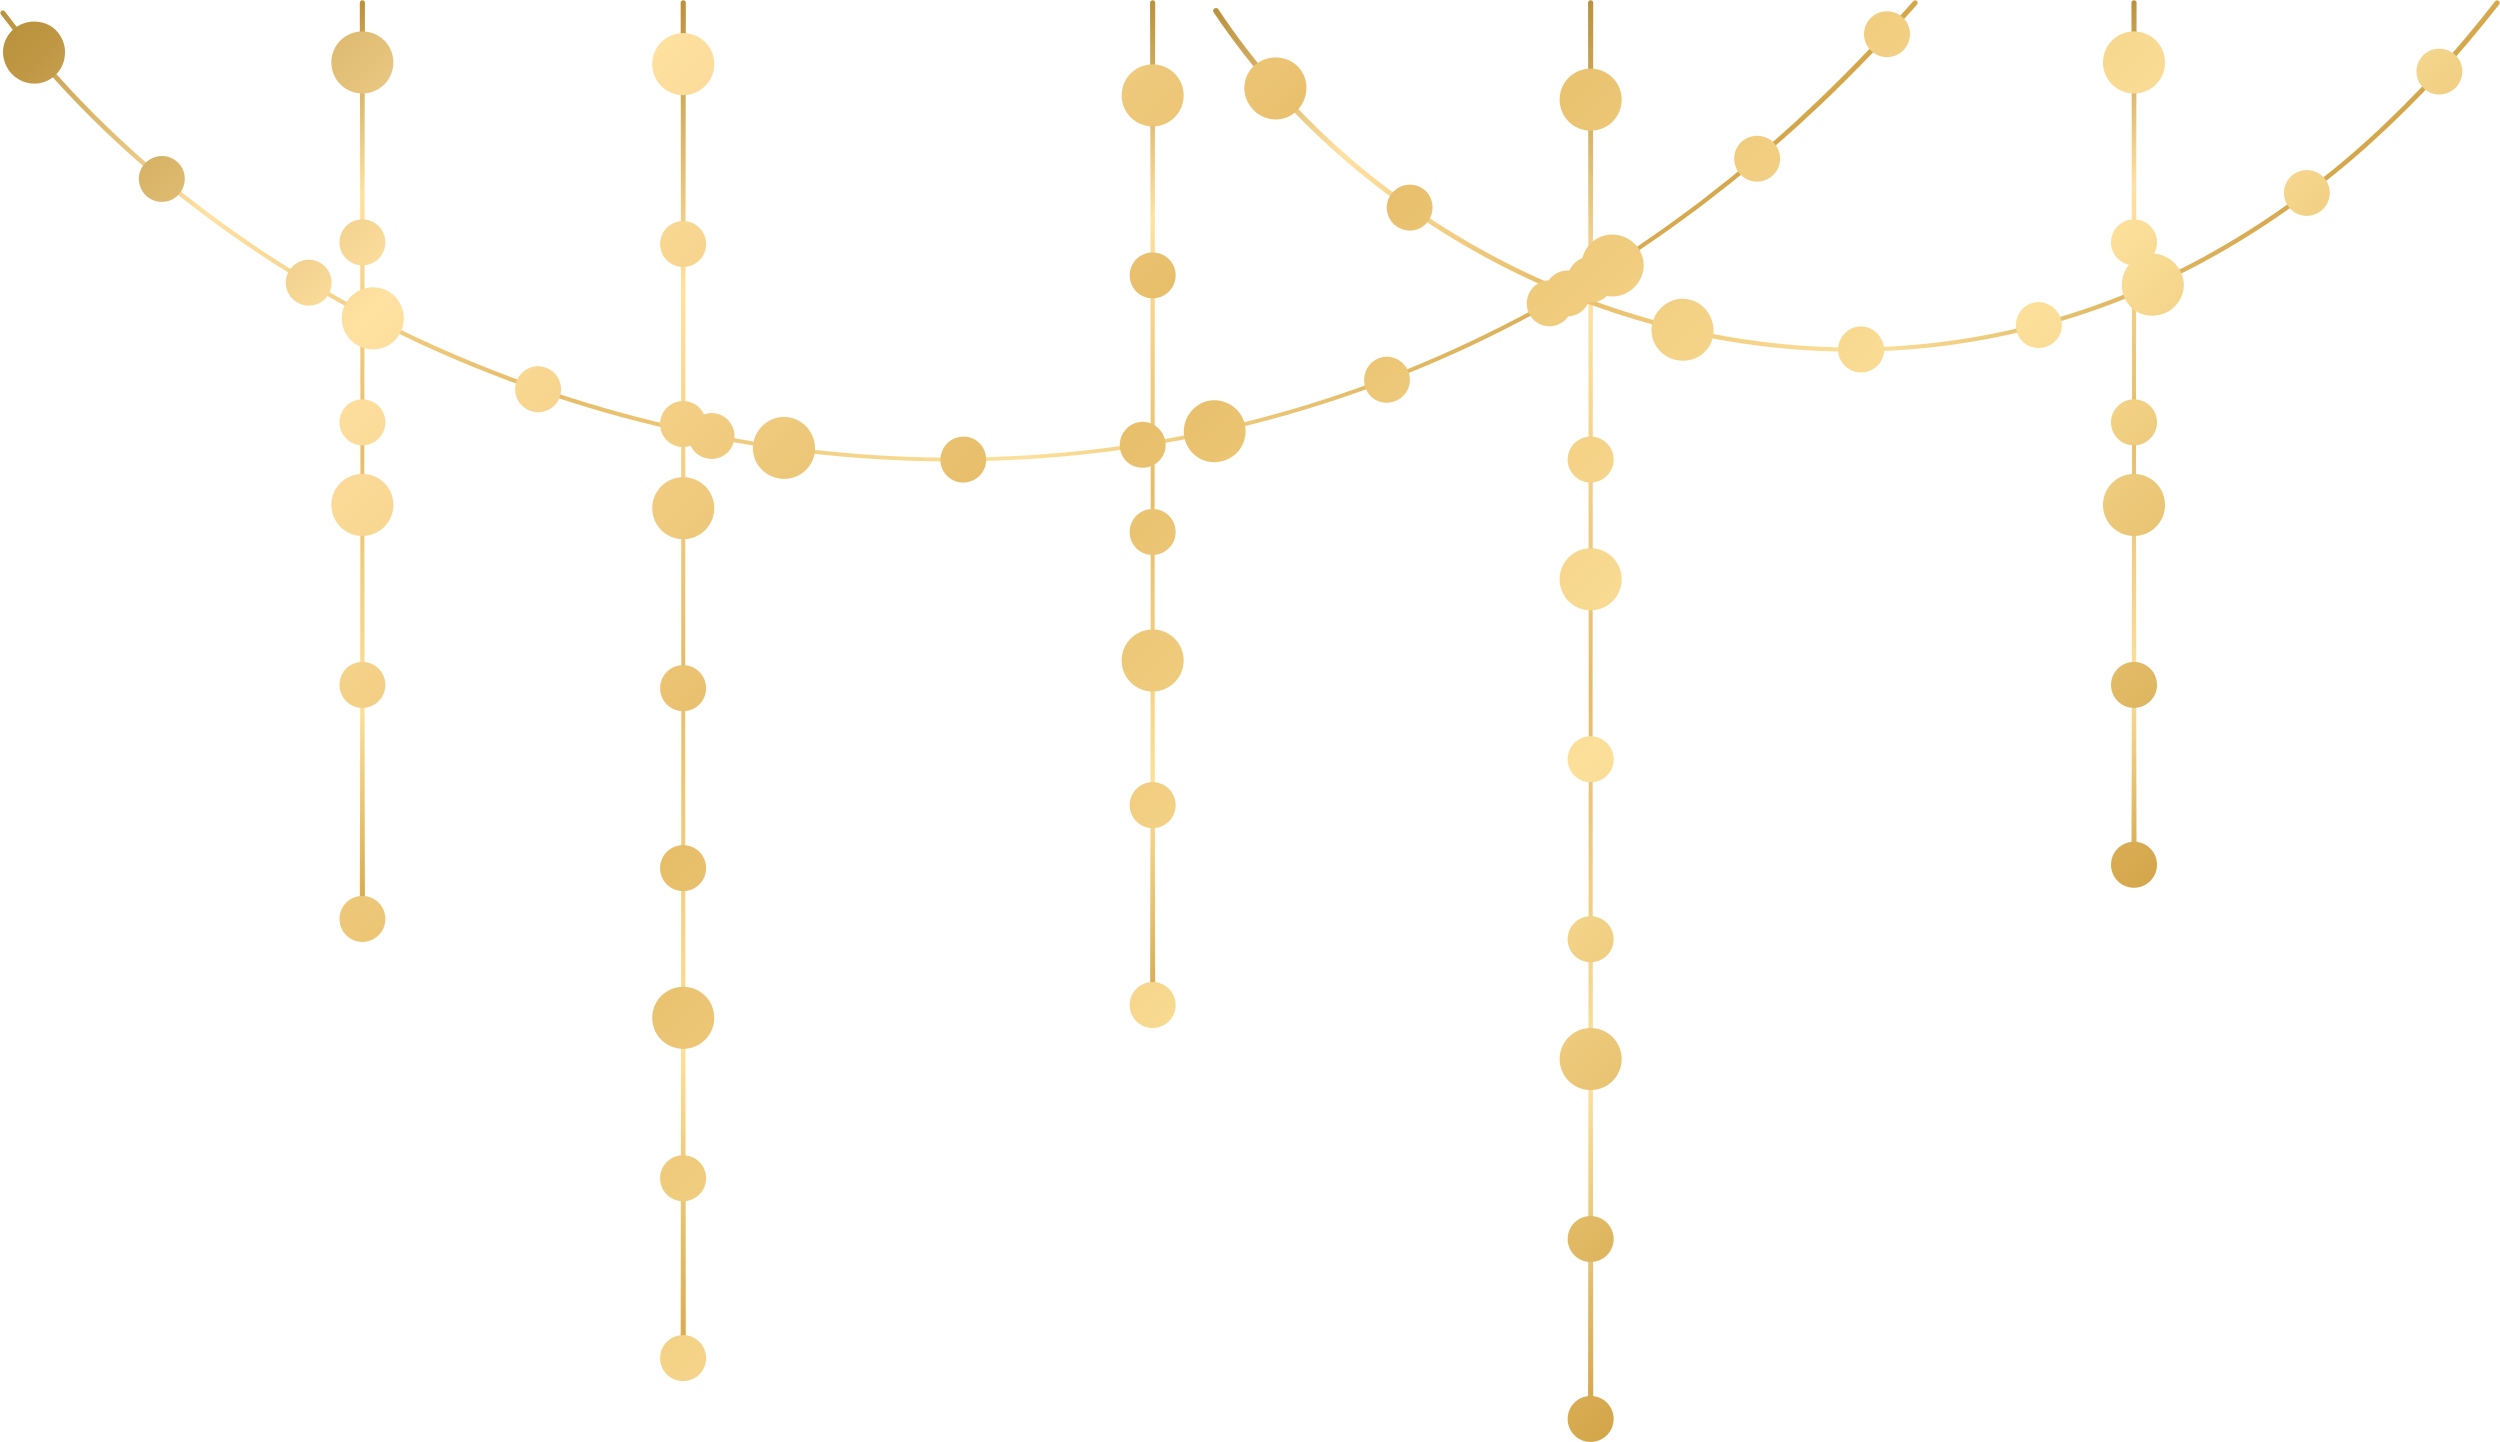 <?xml version="1.0" encoding="UTF-8"?>
<!DOCTYPE svg PUBLIC '-//W3C//DTD SVG 1.0//EN'
          'http://www.w3.org/TR/2001/REC-SVG-20010904/DTD/svg10.dtd'>
<svg height="1115.4" preserveAspectRatio="xMidYMid meet" version="1.0" viewBox="233.1 315.8 1933.8 1115.4" width="1933.8" xmlns="http://www.w3.org/2000/svg" xmlns:xlink="http://www.w3.org/1999/xlink" zoomAndPan="magnify"
><g
  ><linearGradient gradientUnits="userSpaceOnUse" id="a" x1="603.214" x2="1343.492" xlink:actuate="onLoad" xlink:show="other" xlink:type="simple" y1="-44.885" y2="695.394"
    ><stop offset="0" stop-color="#ba913c"
      /><stop offset=".213" stop-color="#ffe1a1"
      /><stop offset=".486" stop-color="#e6bc67"
      /><stop offset=".768" stop-color="#fce09a"
      /><stop offset="1" stop-color="#d4a64a"
    /></linearGradient
    ><path d="M236.9,324.7c42.3,56.1,92.6,106.1,148.4,148.9c55.7,42.9,116.5,79.1,180.6,108.1 c128,58.2,268.6,88.8,409.3,88.1c70.3-0.4,140.6-8.6,209.1-24.7c68.5-16,135.1-40,198.2-70.9c31.6-15.4,62.3-32.6,92.1-51.4 l22.1-14.3l21.7-15c3.6-2.5,7.2-5.1,10.7-7.7l10.6-7.8c7.1-5.1,14-10.6,20.9-16.1l10.4-8.1l10.1-8.4l10.1-8.4 c1.7-1.4,3.4-2.8,5.1-4.2l4.9-4.4c6.6-5.8,13.2-11.6,19.7-17.5l19.2-18c25.4-24.4,49.6-49.8,72.9-76.2l0,0c0.7-0.8,2-0.9,2.8-0.2 s0.9,2,0.2,2.8l0,0c-23.4,26.4-47.8,51.9-73.3,76.3l-19.4,18c-6.6,5.9-13.2,11.7-19.8,17.5l-5,4.4c-1.7,1.4-3.4,2.8-5.1,4.2 l-10.2,8.4l-10.2,8.4l-10.4,8.1c-7,5.4-13.8,11-21,16.1l-10.7,7.8c-3.6,2.6-7.1,5.3-10.7,7.7l-21.8,15l-22.2,14.4 c-29.9,18.8-60.7,36-92.4,51.5c-63.4,31-130.2,54.9-199,71c-68.7,16.1-139.3,24.2-209.8,24.6C834.1,673.6,693,643,564.5,584.7 l-6-2.7l-6-2.9l-11.9-5.7c-4-1.9-7.9-3.9-11.8-5.9l-11.8-6c-7.8-4.1-15.5-8.4-23.3-12.6l-11.5-6.6l-5.7-3.3 c-1.9-1.1-3.8-2.2-5.7-3.4c-30.3-18.1-59.6-37.9-87.6-59.4c-56.1-42.8-106.8-92.9-149.4-149.2c-0.7-0.9-0.5-2.1,0.4-2.8 C235,323.6,236.2,323.8,236.9,324.7L236.9,324.7L236.9,324.7z" fill="url(#a)"
    /><linearGradient gradientUnits="userSpaceOnUse" id="b" x1="335.321" x2="691.479" xlink:actuate="onLoad" xlink:show="other" xlink:type="simple" y1="493.226" y2="849.384"
    ><stop offset="0" stop-color="#ba913c"
      /><stop offset=".213" stop-color="#ffe1a1"
      /><stop offset=".486" stop-color="#e6bc67"
      /><stop offset=".768" stop-color="#fce09a"
      /><stop offset="1" stop-color="#d4a64a"
    /></linearGradient
    ><path d="M515.4,318l-0.2,88.3l-0.1,88.3l-0.2,176.7l0.2,176.7l0.1,88.3l0.2,88.3c0,1.1-0.9,2-2,2s-2-0.9-2-2v0 l0.2-88.3l0.1-88.3l0.2-176.7l-0.2-176.7l-0.1-88.3l-0.2-88.3c0-1.1,0.9-2,2-2S515.4,316.9,515.4,318L515.4,318z" fill="url(#b)"
    /><linearGradient gradientUnits="userSpaceOnUse" id="c" x1="496.67" x2="1026.51" xlink:actuate="onLoad" xlink:show="other" xlink:type="simple" y1="580.07" y2="1109.91"
    ><stop offset="0" stop-color="#ba913c"
      /><stop offset=".213" stop-color="#ffe1a1"
      /><stop offset=".486" stop-color="#e6bc67"
      /><stop offset=".768" stop-color="#fce09a"
      /><stop offset="1" stop-color="#d4a64a"
    /></linearGradient
    ><path d="M763.6,318l-0.3,263.5L763.1,845l0.2,263.5l0.3,263.5c0,1.1-0.9,2-2,2c-1.1,0-2-0.9-2-2v0l0.3-263.5l0.2-263.5 l-0.2-263.5L759.6,318c0-1.1,0.9-2,2-2C762.7,316,763.6,316.9,763.6,318L763.6,318z" fill="url(#c)"
    /><linearGradient gradientUnits="userSpaceOnUse" id="d" x1="927.541" x2="1321.935" xlink:actuate="onLoad" xlink:show="other" xlink:type="simple" y1="512.344" y2="906.738"
    ><stop offset="0" stop-color="#ba913c"
      /><stop offset=".213" stop-color="#ffe1a1"
      /><stop offset=".486" stop-color="#e6bc67"
      /><stop offset=".768" stop-color="#fce09a"
      /><stop offset="1" stop-color="#d4a64a"
    /></linearGradient
    ><path d="M1126.7,318l-0.2,97.9l-0.1,97.9l-0.2,195.8l0.2,195.8l0.1,97.9l0.2,97.9c0,1.1-0.9,2-2,2c-1.1,0-2-0.9-2-2v0 l0.2-97.9l0.1-97.9l0.2-195.8l-0.2-195.8l-0.1-97.9l-0.2-97.9c0-1.1,0.9-2,2-2C1125.8,316,1126.7,316.9,1126.7,318L1126.7,318z" fill="url(#d)"
    /><linearGradient gradientUnits="userSpaceOnUse" id="e" x1="1189.985" x2="1737.109" xlink:actuate="onLoad" xlink:show="other" xlink:type="simple" y1="588.673" y2="1135.797"
    ><stop offset="0" stop-color="#ba913c"
      /><stop offset=".213" stop-color="#ffe1a1"
      /><stop offset=".486" stop-color="#e6bc67"
      /><stop offset=".768" stop-color="#fce09a"
      /><stop offset="1" stop-color="#d4a64a"
    /></linearGradient
    ><path d="M1465.5,317.9l-0.3,272.2l-0.2,272.2l0.2,272.2l0.3,272.2c0,1-0.9,1.9-2,1.9c-1.1,0-2-0.8-2-1.9v0l0.3-272.2 l0.2-272.2l-0.2-272.2l-0.3-272.2c0-1,0.9-1.9,2-1.9C1464.6,316,1465.5,316.8,1465.5,317.9L1465.5,317.9z" fill="url(#e)"
    /><linearGradient gradientUnits="userSpaceOnUse" id="f" x1="1417.742" x2="1917.816" xlink:actuate="onLoad" xlink:show="other" xlink:type="simple" y1="77.07" y2="577.143"
    ><stop offset="0" stop-color="#ba913c"
      /><stop offset=".213" stop-color="#ffe1a1"
      /><stop offset=".486" stop-color="#e6bc67"
      /><stop offset=".768" stop-color="#fce09a"
      /><stop offset="1" stop-color="#d4a64a"
    /></linearGradient
    ><path d="M1175.4,322.8c26.8,40.4,59,77.1,95.2,109.4c36.3,32.2,76.5,59.9,119.3,82.6c42.9,22.7,88.5,40.2,135.5,52.1 c47,11.8,95.5,17.9,144.1,17.7c48.5-0.3,97-7,143.7-19.8c46.8-12.8,91.9-31.6,134-55.6c21.1-12,41.5-25.2,61.1-39.5 c19.6-14.3,38.5-29.6,56.4-45.9c18-16.3,35.1-33.5,51.6-51.3c16.3-18,31.9-36.6,46.8-55.7l0,0c0.7-0.9,1.9-1,2.8-0.3 c0.9,0.7,1,1.9,0.3,2.8l0,0c-15,19.2-30.7,37.8-47.2,55.8c-16.6,17.9-33.9,35-52,51.4c-18,16.4-37.1,31.7-56.8,46.1 c-19.7,14.3-40.2,27.6-61.4,39.6c-42.4,24.1-87.8,43-134.9,55.8c-47.1,12.8-95.8,19.5-144.6,19.8c-48.8,0.3-97.6-5.7-144.9-17.6 c-47.3-11.9-93.2-29.4-136.3-52.2c-43.1-22.8-83.5-50.7-120.1-83c-36.5-32.3-69.1-69.2-96.2-109.8c-0.6-0.9-0.4-2.2,0.6-2.8 C1173.5,321.7,1174.7,321.9,1175.4,322.8L1175.4,322.8L1175.4,322.8z" fill="url(#f)"
    /><linearGradient gradientUnits="userSpaceOnUse" id="g" x1="1713.021" x2="2054.632" xlink:actuate="onLoad" xlink:show="other" xlink:type="simple" y1="485.928" y2="827.539"
    ><stop offset="0" stop-color="#ba913c"
      /><stop offset=".213" stop-color="#ffe1a1"
      /><stop offset=".486" stop-color="#e6bc67"
      /><stop offset=".768" stop-color="#fce09a"
      /><stop offset="1" stop-color="#d4a64a"
    /></linearGradient
    ><path d="M1885.8,317.9l-0.2,84.7l-0.1,84.7l-0.2,169.4l0.2,169.4l0.1,84.7l0.2,84.7c0,1.1-0.9,1.9-2,1.9 c-1.1,0-2-0.9-2-1.9v0l0.2-84.7l0.1-84.7l0.2-169.4l-0.2-169.4l-0.1-84.7l-0.2-84.7c0-1.1,0.9-1.9,2-1.9 C1884.9,316,1885.8,316.8,1885.8,317.9L1885.8,317.9z" fill="url(#g)"
  /></g
  ><g
  ><linearGradient gradientUnits="userSpaceOnUse" id="h" x1="577.013" x2="1737.028" xlink:actuate="onLoad" xlink:show="other" xlink:type="simple" y1="4.958" y2="1164.974"
    ><stop offset="0" stop-color="#ba913c"
      /><stop offset=".213" stop-color="#ffe1a1"
      /><stop offset=".486" stop-color="#e6bc67"
      /><stop offset=".768" stop-color="#fce09a"
      /><stop offset="1" stop-color="#d4a64a"
    /></linearGradient
    ><path d="M275.3,374.5c-4.9,4.4-11.2,6.4-17.4,5.9c-3.1-0.2-6.2-1.1-9-2.5c-1.4-0.7-2.8-1.6-4.1-2.6 c-1.3-1-2.5-2.2-3.6-3.5c-4.4-5.3-6.2-11.8-5.7-17.9c0.7-6.2,3.7-12.1,8.9-16.2c5.2-4.1,11.6-5.7,17.6-5.1 c6.1,0.6,11.9,3.3,15.9,8.3c1,1.2,1.9,2.6,2.6,3.9c0.8,1.3,1.4,2.7,1.8,4.2c0.9,2.9,1.3,5.9,1,9C283,364,280.3,370.1,275.3,374.5z M369.7,440.6c-7.3-6.2-18.4-5.3-24.9,2.1c-6.5,7.4-5.5,18.6,2.1,25.2c7.8,6.3,19.1,5.2,25.1-2.5 C378.2,457.7,377.1,446.6,369.7,440.6z M489,529.9c-1.1-4.4-3.9-8.2-8-10.7c-8.2-5-19-2.3-24.2,6c-5.2,8.3-2.5,19.3,6.1,24.5 c4.3,2.6,9.2,3.1,13.7,1.9c4.4-1.2,8.4-4,10.8-8.3C489.7,539.1,490.2,534.2,489,529.9z M544.2,554.5c-1.9-5.8-5.9-10.9-11.6-13.8 c-5.8-2.9-12.1-3.4-18-1.6c-5.8,1.8-11,5.8-14.2,11.6s-3.7,12.4-1.9,18.3c1.8,5.9,5.9,11.3,12,14.3c6.1,3.1,12.8,3.5,18.6,1.6 c5.9-2,11-6.2,13.9-12.2C545.9,566.8,546.1,560.2,544.2,554.5z M655.1,600.1c-9-3.3-19.1,1.6-22.5,10.8 c-3.4,9.2,1.5,19.4,10.9,22.8c9.5,3.2,19.6-1.8,22.7-11.2C669.2,613.1,664.2,603.2,655.1,600.1z M798.1,643.1 c-2.5-3.8-6.4-6.6-11.2-7.5c-4.7-0.9-9.4,0.2-13.2,2.7c-3.8,2.5-6.6,6.4-7.6,11.2c-1,4.8,0,9.6,2.5,13.4c2.5,3.8,6.6,6.6,11.5,7.5 c4.9,1,9.7-0.1,13.5-2.7c3.8-2.6,6.5-6.7,7.4-11.5C801.9,651.5,800.7,646.8,798.1,643.1z M858.4,647.6c-3.7-4.8-9.2-8.1-15.6-9.1 c-6.4-0.9-12.6,0.9-17.5,4.6c-4.9,3.7-8.5,9.1-9.5,15.6c-1.1,6.5,0.6,13,4.4,17.9c3.7,4.9,9.4,8.4,16.1,9.4c6.7,1,13.2-1,18.1-4.8 c4.9-3.8,8.3-9.5,9-16C864.1,658.7,862.1,652.4,858.4,647.6z M978.2,653.5c-1.2,0-2.4,0.2-3.5,0.4c-1.1,0.2-2.2,0.6-3.3,1 c-2.1,0.9-4,2.2-5.6,3.8c-3.2,3.2-5.2,7.6-5.3,12.5s1.9,9.4,5.1,12.6c1.6,1.6,3.6,2.9,5.7,3.9c1.1,0.5,2.2,0.8,3.4,1.1 c1.2,0.2,2.4,0.3,3.6,0.3c10-0.2,17.9-8.3,17.6-18.1C995.8,661.1,987.8,653.3,978.2,653.5z M1114.2,642.3c-2.4,0.4-4.6,1.2-6.5,2.5 c-1.9,1.2-3.6,2.8-4.9,4.6c-2.7,3.6-4,8.2-3.4,13.1s3.3,9,6.9,11.7c1.8,1.4,4,2.4,6.2,2.9c2.3,0.5,4.7,0.7,7.2,0.3 c9.9-1.6,16.5-10.7,14.8-20.4C1132.7,647.4,1123.6,640.7,1114.2,642.3z M1185.3,629.1c-1.3-0.8-2.6-1.5-4.1-2 c-1.4-0.6-2.9-1-4.4-1.3c-3-0.6-6.2-0.6-9.3,0.1c-3.2,0.7-6,2-8.5,3.8c-1.2,0.9-2.4,1.9-3.4,3c-1.1,1.1-2,2.3-2.8,3.5 c-3.3,5.1-4.8,11.4-3.6,17.9c1.3,6.5,5,11.9,10.2,15.3c1.3,0.9,2.7,1.6,4.1,2.2c1.4,0.6,3,1,4.5,1.3c3.1,0.6,6.4,0.5,9.7-0.2 s6.3-2.1,8.9-3.9c1.3-0.9,2.5-1.9,3.6-3.1c1.1-1.1,2-2.4,2.8-3.7c3.3-5.3,4.5-11.8,2.9-18.2 C1194.5,637.4,1190.4,632.3,1185.3,629.1z M1313,593.3c-4.2-1.9-8.9-2.2-13.4-0.4s-7.9,5.1-9.7,9.3c-1.8,4.2-2.2,8.9-0.6,13.6 c1.7,4.6,5.1,8.2,9.2,10c4.1,1.9,9.1,2.1,13.7,0.3s8.2-5.2,10-9.4c1.8-4.2,2-9.1,0.2-13.6C1320.6,598.4,1317.1,595.1,1313,593.3z M1423.1,534.9c-4.2,2.4-7,6.3-8.3,10.6c-1.3,4.3-0.9,9.1,1.4,13.4c2.3,4.3,6.2,7.3,10.6,8.6c4.4,1.3,9.3,0.8,13.6-1.7 c8.7-4.9,11.7-15.8,6.8-24.2C1442.2,533.2,1431.4,530.1,1423.1,534.9z M1485.3,497.8c-6-1.3-12.4-0.4-17.8,3.1 c-2.7,1.8-4.9,4-6.7,6.5c-1.8,2.5-3,5.3-3.7,8.2c-1.4,5.9-0.5,12.4,2.9,18.1c3.4,5.7,8.8,9.4,14.9,10.8c3,0.7,6.2,0.8,9.4,0.3 c3.1-0.5,6.2-1.7,9-3.6c5.7-3.7,9.4-9.3,10.7-15.3c1.3-6,0.2-12.5-3.5-18C1496.8,502.5,1491.3,499.1,1485.3,497.8z M1593.6,420.9 c-2.2-0.2-4.5,0.1-6.7,0.8c-2.2,0.7-4.3,1.8-6.1,3.3c-7.4,6.1-8.4,17.3-2.2,24.9c6.2,7.6,17.4,8.6,25.1,2.2 c1.9-1.6,3.4-3.5,4.5-5.6c1-2.1,1.6-4.4,1.8-6.7c0.3-4.6-1.1-9.2-4.3-12.9S1598.1,421.2,1593.6,420.9z M1679.7,330.2 c-6.6,7-6.3,18.1,0.8,24.9c7.1,6.8,18.4,6.5,25.3-0.8c6.7-7.4,6.2-18.7-1.1-25.2C1697.3,322.6,1686.2,323.1,1679.7,330.2z M1243.6,384.9c0.2-3-0.2-6.1-1.2-8.9c-0.5-1.4-1.1-2.8-1.9-4.1c-0.8-1.3-1.6-2.6-2.7-3.8c-4.2-4.8-10-7.3-16-7.8 c-6-0.5-12.4,1.3-17.5,5.4c-5.2,4.2-8.1,10-8.6,16.3c-0.6,6.3,1.6,12.7,6.1,17.9c1.1,1.3,2.4,2.5,3.7,3.5c1.3,1,2.8,1.8,4.2,2.5 c2.9,1.4,6,2.1,9.1,2.3c6.2,0.3,12.5-1.9,17.2-6.5C1240.9,397,1243.3,391,1243.6,384.9z M1340.9,473c-0.8-4.4-3.2-8.5-7.1-11.2 c-3.9-2.7-8.5-3.7-13-2.9c-4.4,0.7-8.7,3.1-11.6,7.1c-2.9,3.9-4,8.7-3.2,13.2c0.8,4.5,3.2,8.9,7.4,11.7c4.2,2.9,9,3.8,13.5,3 c4.5-0.9,8.7-3.5,11.3-7.6C1340.9,482.2,1341.7,477.4,1340.9,473z M1461.7,535.5c-0.9-2.1-2.2-3.9-3.8-5.5 c-1.6-1.6-3.5-2.9-5.7-3.8c-2.2-0.9-4.5-1.3-6.7-1.2c-2.3,0.1-4.5,0.5-6.6,1.4c-4.1,1.7-7.7,5-9.7,9.4c-2,4.5-1.9,9.4-0.2,13.6 c0.9,2.2,2.2,4.1,3.8,5.7c1.7,1.7,3.7,3,6,4c2.3,0.9,4.7,1.4,7.1,1.4c2.4-0.1,4.7-0.6,6.8-1.5c4.2-1.8,7.6-5.3,9.3-9.9 C1463.8,544.4,1463.5,539.6,1461.7,535.5z M1554.5,557.9c-3.3-5.1-8.3-9-14.5-10.4c-1.6-0.3-3.1-0.5-4.6-0.6c-1.5-0.1-3,0-4.5,0.3 c-3,0.5-5.8,1.6-8.4,3.2c-2.6,1.6-4.9,3.6-6.8,6.1c-1.9,2.4-3.4,5.3-4.3,8.5c-0.9,3.2-1.1,6.4-0.6,9.5c0.4,3.1,1.5,6.1,3.1,8.7 c1.6,2.6,3.8,5,6.4,6.9c1.3,1,2.7,1.8,4.2,2.5c1.5,0.7,3.1,1.3,4.8,1.6c6.7,1.5,13.4,0.3,18.7-3.1c5.3-3.4,9-8.8,10.3-15.3 C1559.3,569.3,1557.8,562.9,1554.5,557.9z M1684.7,573.2c-3.3-3.1-7.6-5-12.3-4.9c-1.2,0-2.3,0.2-3.5,0.4c-1.1,0.2-2.2,0.6-3.2,1 c-2.1,0.9-3.9,2.2-5.5,3.8c-3.2,3.2-5.2,7.6-5.3,12.5c-0.1,4.9,1.8,9.4,5.1,12.6c1.6,1.6,3.6,2.9,5.8,3.9c1.1,0.5,2.2,0.8,3.4,1.1 c1.2,0.2,2.4,0.3,3.7,0.3c5.1-0.1,9.6-2.2,12.8-5.5c3.2-3.3,5-7.9,4.8-12.8C1690.1,580.7,1688,576.4,1684.7,573.2z M1818.7,551.8 c-3.9-2.2-8.6-3-13.1-1.7c-4.6,1.1-8.3,4.1-10.6,8c-2.3,3.9-3.2,8.7-2.1,13.5c1.1,4.8,4.1,8.6,8,10.9c3.9,2.3,8.9,3.1,13.8,1.9 c4.9-1.4,8.7-4.5,11-8.5c2.3-4,2.9-8.8,1.5-13.5C1825.8,557.8,1822.6,554.1,1818.7,551.8z M1914,518.2c-2.3-2-5-3.6-7.9-4.7 c-5.7-2.1-12-2.1-17.8,0.6c-5.8,2.5-10,7.3-12.2,12.9c-2.2,5.6-2.5,12.1,0,18.3c2.5,6.1,7.2,10.8,13,13.1 c5.8,2.2,12.6,2.2,18.9-0.5c6.3-2.9,10.8-8,12.9-13.8c1.1-2.9,1.6-6,1.4-9.1c-0.2-3.1-1-6.3-2.5-9.2S1916.3,520.2,1914,518.2z M2019.7,447.5c-2.2-0.3-4.5-0.2-6.7,0.4c-2.2,0.6-4.3,1.6-6.2,3c-3.8,2.8-6.1,7-6.8,11.4c-0.7,4.5,0.3,9.3,3.2,13.2 c2.8,4,7,6.4,11.5,7.1c4.5,0.7,9.4-0.4,13.4-3.4c2-1.5,3.6-3.4,4.8-5.4c1.2-2.1,1.9-4.3,2.2-6.6c0.6-4.5-0.6-9.3-3.6-13.1 S2024.2,448.1,2019.7,447.5z M2106.9,359.2c-1.6,1.8-2.8,3.8-3.6,5.9c-0.8,2.1-1.1,4.4-1,6.6c0.2,4.5,2,9,5.6,12.4 c3.5,3.4,8.1,5,12.7,4.8c2.3-0.1,4.6-0.6,6.7-1.6c2.2-1,4.2-2.4,5.8-4.2c6.7-7.5,6.1-18.8-1.3-25.2 C2124.4,351.5,2113.2,352.1,2106.9,359.2z M537.4,364.1c0-13.3-10.7-24-24-24c-13.3,0-24,10.7-24,24c0,13.3,10.7,24,24,24 C526.7,388.1,537.4,377.4,537.4,364.1z M531.2,503.3c0-9.8-7.9-17.8-17.8-17.8c-9.8,0-17.7,7.9-17.7,17.8c0,9.8,7.9,17.7,17.7,17.7 C523.2,521.1,531.2,513.1,531.2,503.3z M531.2,642.5c0-9.8-7.9-17.8-17.8-17.8c-9.8,0-17.7,7.9-17.7,17.8c0,9.8,7.9,17.8,17.7,17.8 C523.2,660.2,531.2,652.3,531.2,642.5z M537.4,706.4c0-13.3-10.7-24-24-24c-13.3,0-24,10.7-24,24s10.7,24,24,24 C526.7,730.4,537.4,719.6,537.4,706.4z M531.2,845.6c0-9.8-7.9-17.8-17.8-17.8c-9.8,0-17.7,7.9-17.7,17.8c0,9.8,7.9,17.8,17.7,17.8 C523.2,863.3,531.2,855.4,531.2,845.6z M531.2,1026.6c0-9.8-7.9-17.8-17.8-17.8c-9.8,0-17.7,7.9-17.7,17.8s7.9,17.8,17.7,17.8 C523.2,1044.4,531.2,1036.4,531.2,1026.6z M1907.8,364.1c0-13.3-10.7-24-24-24c-13.3,0-24,10.7-24,24c0,13.3,10.7,24,24,24 C1897.1,388.1,1907.8,377.4,1907.8,364.1z M1901.6,503.3c0-9.8-7.9-17.8-17.8-17.8c-9.8,0-17.8,7.9-17.8,17.8 c0,9.8,7.9,17.7,17.8,17.7C1893.6,521.1,1901.6,513.1,1901.6,503.3z M1901.6,642.5c0-9.8-7.9-17.8-17.8-17.8 c-9.8,0-17.8,7.9-17.8,17.8c0,9.8,7.9,17.8,17.8,17.8C1893.6,660.2,1901.6,652.3,1901.6,642.5z M1907.8,706.4c0-13.3-10.7-24-24-24 c-13.3,0-24,10.7-24,24s10.7,24,24,24C1897.1,730.4,1907.8,719.6,1907.8,706.4z M1901.6,845.6c0-9.8-7.9-17.8-17.8-17.8 c-9.8,0-17.8,7.9-17.8,17.8c0,9.8,7.9,17.8,17.8,17.8C1893.6,863.3,1901.6,855.4,1901.6,845.6z M1901.6,984.7 c0-9.8-7.9-17.8-17.8-17.8c-9.8,0-17.8,7.9-17.8,17.8s7.9,17.8,17.8,17.8C1893.6,1002.5,1901.6,994.5,1901.6,984.7z M785.6,365.4 c0-13.3-10.7-24-24-24c-13.3,0-24,10.7-24,24s10.7,24,24,24C774.8,389.4,785.6,378.6,785.6,365.4z M779.3,504.6 c0-9.8-7.9-17.8-17.8-17.8c-9.8,0-17.8,7.9-17.8,17.8c0,9.8,7.9,17.7,17.8,17.7C771.4,522.3,779.3,514.4,779.3,504.6z M779.3,643.8 c0-9.8-7.9-17.8-17.8-17.8c-9.8,0-17.8,7.9-17.8,17.8s7.9,17.8,17.8,17.8C771.4,661.5,779.3,653.6,779.3,643.8z M785.6,708.9 c0-13.3-10.7-24-24-24c-13.3,0-24,10.7-24,24s10.7,24,24,24C774.8,732.9,785.6,722.2,785.6,708.9z M779.3,848.1 c0-9.8-7.9-17.8-17.8-17.8c-9.8,0-17.8,7.9-17.8,17.8c0,9.8,7.9,17.8,17.8,17.8C771.4,865.9,779.3,857.9,779.3,848.1z M779.3,987.3 c0-9.8-7.9-17.8-17.8-17.8c-9.8,0-17.8,7.9-17.8,17.8s7.9,17.8,17.8,17.8C771.4,1005.1,779.3,997.1,779.3,987.3z M785.6,1103.1 c0-13.3-10.7-24-24-24c-13.3,0-24,10.7-24,24c0,13.3,10.7,24,24,24C774.8,1127.1,785.6,1116.4,785.6,1103.1z M779.3,1227.2 c0-9.8-7.9-17.8-17.8-17.8c-9.8,0-17.8,7.9-17.8,17.8c0,9.8,7.9,17.8,17.8,17.8C771.4,1244.9,779.3,1237,779.3,1227.2z M779.3,1366.3c0-9.8-7.9-17.8-17.8-17.8c-9.8,0-17.8,7.9-17.8,17.8s7.9,17.8,17.8,17.8C771.4,1384.1,779.3,1376.1,779.3,1366.3z M1148.7,389.6c0-13.3-10.7-24-24-24c-13.3,0-24,10.7-24,24s10.7,24,24,24C1138,413.6,1148.7,402.9,1148.7,389.6z M1142.5,528.8 c0-9.8-7.9-17.7-17.8-17.7c-9.8,0-17.8,7.9-17.8,17.7c0,9.8,7.9,17.8,17.8,17.8C1134.5,546.5,1142.5,538.6,1142.5,528.8z M1142.5,727.3c0-9.8-7.9-17.8-17.8-17.8c-9.8,0-17.8,7.9-17.8,17.8s7.9,17.8,17.8,17.8C1134.5,745,1142.5,737.1,1142.5,727.3z M1148.7,826.7c0-13.3-10.7-24-24-24c-13.3,0-24,10.7-24,24s10.7,24,24,24C1138,850.7,1148.7,839.9,1148.7,826.7z M1142.5,938.6 c0-9.8-7.9-17.8-17.8-17.8c-9.8,0-17.8,7.9-17.8,17.8c0,9.8,7.9,17.8,17.8,17.8C1134.5,956.4,1142.5,948.4,1142.5,938.6z M1142.5,1093.2c0-9.8-7.9-17.8-17.8-17.8c-9.8,0-17.8,7.9-17.8,17.8s7.9,17.8,17.8,17.8C1134.5,1111,1142.5,1103,1142.5,1093.2z M1487.5,392.9c0-13.3-10.7-24-24-24c-13.3,0-24,10.7-24,24c0,13.3,10.7,24,24,24C1476.8,416.9,1487.5,406.2,1487.5,392.9z M1481.3,532.1c0-9.8-7.9-17.8-17.8-17.8c-9.8,0-17.8,7.9-17.8,17.8s7.9,17.8,17.8,17.8C1473.4,549.8,1481.3,541.9,1481.3,532.1z M1481.3,671.3c0-9.8-7.9-17.8-17.8-17.8c-9.8,0-17.8,7.9-17.8,17.8c0,9.8,7.9,17.8,17.8,17.8 C1473.4,689,1481.3,681.1,1481.3,671.3z M1487.5,763.9c0-13.3-10.7-24-24-24c-13.3,0-24,10.7-24,24s10.7,24,24,24 C1476.8,787.9,1487.5,777.2,1487.5,763.9z M1481.3,903.1c0-9.8-7.9-17.8-17.8-17.8c-9.8,0-17.8,7.9-17.8,17.8 c0,9.8,7.9,17.8,17.8,17.8C1473.4,920.9,1481.3,912.9,1481.3,903.1z M1481.3,1042.3c0-9.8-7.9-17.8-17.8-17.8 c-9.8,0-17.8,7.9-17.8,17.8s7.9,17.8,17.8,17.8C1473.4,1060.1,1481.3,1052.1,1481.3,1042.3z M1487.5,1135c0-13.3-10.7-24-24-24 c-13.3,0-24,10.7-24,24s10.7,24,24,24C1476.8,1159,1487.5,1148.2,1487.5,1135z M1481.3,1274.2c0-9.8-7.9-17.8-17.8-17.8 c-9.8,0-17.8,7.9-17.8,17.8c0,9.8,7.9,17.8,17.8,17.8C1473.4,1291.9,1481.3,1284,1481.3,1274.2z M1481.3,1413.4 c0-9.8-7.9-17.8-17.8-17.8c-9.8,0-17.8,7.9-17.8,17.8c0,9.8,7.9,17.8,17.8,17.8C1473.4,1431.1,1481.3,1423.2,1481.3,1413.4z" fill="url(#h)"
  /></g
></svg
>
